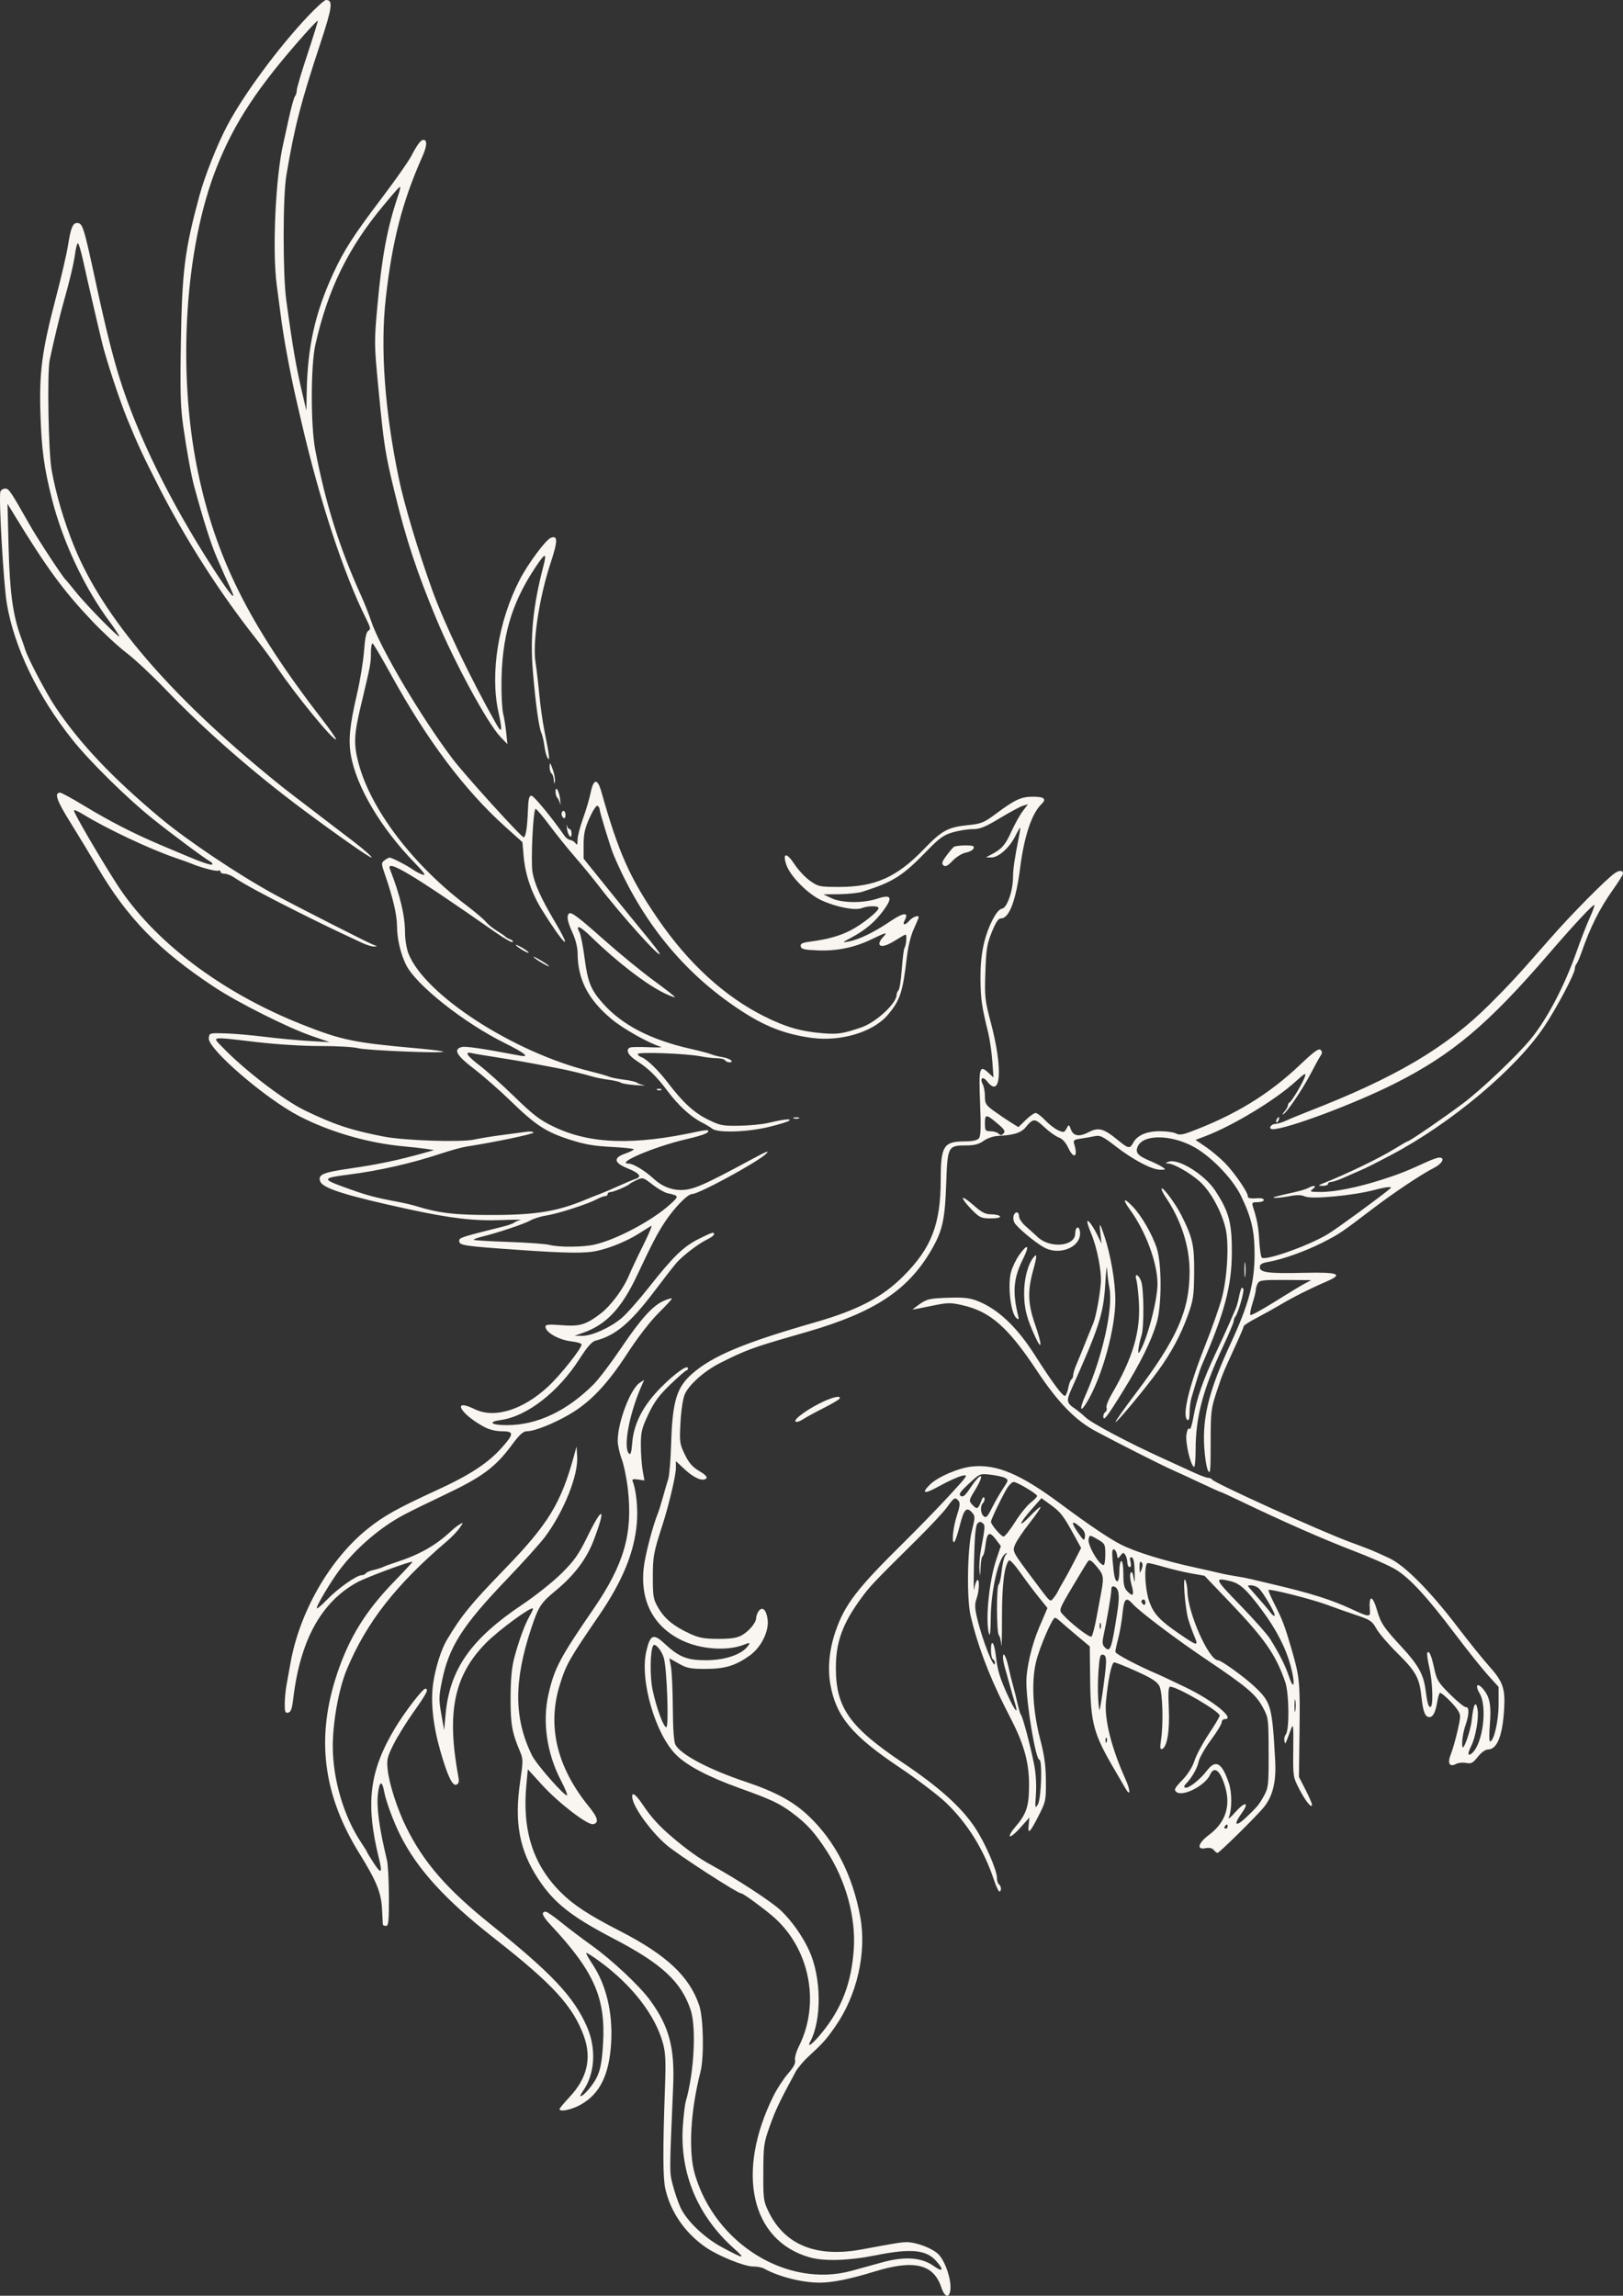<?xml version="1.0" encoding="UTF-8"?> <svg xmlns="http://www.w3.org/2000/svg" width="246" height="348" viewBox="0 0 246 348" fill="none"><rect x="0" y="0" width="246" height="348" fill="#333333" stroke="none"/><path fill-rule="evenodd" clip-rule="evenodd" d="M46.706 2.427C42.166 7.229 36.982 14.253 34.434 19.053C32.942 21.865 31.044 26.653 30.23 29.655C27.99 37.93 27.598 41.014 27.418 51.803C27.291 59.375 27.354 61.678 27.764 64.556C28.308 68.371 28.979 72.054 29.44 73.753C30.827 78.869 31.937 82.362 32.86 84.509C33.761 86.606 34.347 87.925 34.943 89.195C36.026 91.503 34.939 90.253 32.273 86.122C25.793 76.082 20.845 66.01 18.121 57.312C17.065 53.941 15.955 49.48 14.537 42.898C12.679 34.28 12.528 33.804 11.664 33.804C11.032 33.804 10.716 34.591 10.311 37.184C10.112 38.452 9.279 42.047 8.459 45.174C6.347 53.231 5.926 56.425 6.134 62.844C6.307 68.159 6.681 70.929 7.861 75.597C9.513 82.139 12.861 89.243 16.694 94.343C17.138 94.934 17.745 95.833 18.041 96.34C18.675 97.423 13.136 91.817 11.36 89.577C10.691 88.734 10.062 87.974 9.961 87.889C9.536 87.531 5.718 81.711 4.517 79.592C1.593 74.431 1.344 74.061 0.794 74.061C0.489 74.061 0.16 74.272 0.062 74.53C-0.224 75.282 0.541 88.596 1.038 91.519C2.17 98.179 5.73 105.556 11.003 112.167C13.631 115.462 19.372 121.107 23.191 124.152C26.355 126.673 30.91 130.057 31.873 130.602C32.13 130.747 32.26 130.947 32.163 131.046C32.011 131.199 30.443 130.668 28.088 129.666C27.753 129.523 26.111 128.83 24.438 128.124C20.364 126.407 16.635 124.497 12.722 122.122C10.94 121.041 9.319 120.157 9.119 120.157C8.177 120.157 8.574 121.314 10.67 124.679C11.911 126.671 13.735 129.68 14.724 131.367C19.287 139.155 24.055 144.054 32.498 149.632C36.081 152 43.604 155.776 47.248 157.036L49.985 157.983L46.792 157.793C45.035 157.688 42.025 157.404 40.101 157.162C38.177 156.92 35.508 156.688 34.17 156.647C31.754 156.573 31.737 156.578 31.645 157.372C31.463 158.963 40.17 166.487 45.271 169.146C49.96 171.59 55.832 173.292 61.238 173.775C62.409 173.88 63.915 174.049 64.584 174.152L65.8 174.339L64.28 174.767C60.387 175.864 57.317 176.508 53.027 177.13C48.912 177.725 48.147 178.06 48.54 179.093C48.937 180.139 52.43 181.237 61.941 183.304C68.327 184.692 71.897 185.106 76.098 184.944C77.962 184.872 79.213 184.87 78.878 184.939C78.543 185.008 78.127 185.18 77.954 185.322C77.78 185.464 77.096 185.717 76.433 185.883C69.732 187.566 69.602 187.608 69.602 188.117C69.602 188.783 70.291 188.887 78.422 189.454C86.049 189.986 88.703 190.016 90.587 189.592C92.568 189.147 95.076 188.105 96.822 187C97.658 186.471 98.508 185.938 98.71 185.815C98.912 185.693 98.365 187.021 97.493 188.767C96.623 190.514 95.657 192.555 95.349 193.303C94.484 195.398 92.564 197.972 90.967 199.174C88.764 200.834 87.867 201.094 85.096 200.878C83.209 200.731 82.68 200.778 82.68 201.094C82.68 201.976 84.678 203.106 86.657 203.343C87.48 203.441 88.154 203.643 88.154 203.791C88.154 204.411 84.935 208.463 83.072 210.189C79.233 213.743 74.93 215.068 71.954 213.612C68.405 211.876 69.716 214.319 73.399 216.305C74.148 216.708 75.165 216.958 76.06 216.958C77.919 216.958 77.926 217.346 76.101 219.396C73.944 221.821 71.26 223.573 66.021 225.978C60.233 228.636 58.162 229.795 55.742 231.732C50.004 236.327 45.401 244.338 44.024 252.129C43.843 253.151 43.579 254.611 43.437 255.371C43.295 256.132 43.17 257.421 43.16 258.236C43.145 259.487 43.225 259.703 43.675 259.616C44.085 259.538 44.261 259.059 44.443 257.519C45.493 248.667 48.675 242.86 54.116 239.868C55.519 239.096 62.324 236.573 62.521 236.751C62.558 236.784 61.32 238.117 59.77 239.714C55.437 244.18 52.949 248.192 51.107 253.681C47.863 263.352 48.922 271.99 54.448 280.915C57.099 285.196 57.788 286.9 57.912 289.482C57.965 290.581 58.016 291.583 58.026 291.71C58.036 291.837 58.25 291.94 58.501 291.94C58.886 291.94 58.956 291.252 58.95 287.561C58.946 285.153 58.809 282.629 58.647 281.953C57.452 276.992 57.04 273.893 57.299 271.803C57.529 269.942 57.912 269.855 58.23 271.592C58.496 273.042 59.645 276.148 60.678 278.208C63.26 283.356 67.514 288.018 74.925 293.823C83.803 300.775 86.859 304.113 88.499 308.647C89.711 311.998 89.001 315.025 86.335 317.873C85.495 318.77 84.809 319.594 84.809 319.705C84.809 320.189 86.608 319.821 87.99 319.053C90.892 317.441 92.325 314.57 92.626 309.764C92.913 305.172 91.91 300.907 89.795 297.732C89.218 296.866 88.799 296.104 88.863 296.039C88.927 295.974 89.855 296.562 90.924 297.347C95.794 300.919 99.294 305.435 100.467 309.661C100.885 311.166 100.939 312.358 100.784 316.688C100.452 325.954 100.471 330.149 100.85 331.818C101.651 335.342 103.871 338.538 107.01 340.686C108.904 341.982 112.828 343.568 114.141 343.568C114.74 343.568 115.468 343.699 115.759 343.86C118.058 345.134 121.607 346.03 124.295 346.016C126.226 346.006 128.883 345.464 132.558 344.332C138.536 342.489 141.508 343.195 142.676 346.735C143.183 348.272 143.922 348.444 144.056 347.055C144.203 345.524 143.265 342.757 142.253 341.734C141.338 340.809 138.915 339.88 137.419 339.88C136.638 339.88 135.628 340.043 130.651 340.974C123.769 342.262 118.96 340.326 116.505 335.279C115.721 333.669 115.679 333.357 115.697 329.278C115.715 325.217 115.771 324.821 116.707 322.21C117.581 319.767 118.139 318.596 120.579 314.079C120.895 313.495 121.759 312.458 122.499 311.775C124.758 309.691 125.17 309.231 126.574 307.234C129.892 302.512 131.385 295.998 130.392 290.576C129.236 284.272 126.616 279.137 122.597 275.308C120.291 273.108 117.569 271.624 113.083 270.118C107.453 268.228 103.21 265.994 102.375 264.478C102.142 264.056 102.001 262.071 101.98 258.905C101.961 256.201 101.836 253.4 101.702 252.682L101.458 251.375L102.884 252.181C104.119 252.878 104.663 252.985 106.953 252.982C109.887 252.978 111.479 252.496 113.63 250.962C115.365 249.723 116.585 247.267 116.349 245.486C116.153 244.014 115.558 243.457 114.994 244.219C114.785 244.502 114.614 244.964 114.614 245.247C114.614 245.981 113.507 247.305 112.382 247.916C111.689 248.292 110.698 248.436 108.835 248.431C106.695 248.426 105.95 248.285 104.506 247.615C102.093 246.494 100.736 245.378 99.772 243.722C99.021 242.431 98.951 242.036 98.951 239.084C98.951 235.939 99.062 235.331 100.386 231.248C101.367 228.218 102.448 223.651 102.448 222.534V221.489L103.799 222.747C105.216 224.067 106.543 224.621 107.053 224.106C107.253 223.904 106.893 223.527 105.989 222.992C104.955 222.38 104.421 221.767 103.797 220.477C103.016 218.866 102.98 218.599 103.139 215.637C103.233 213.867 103.512 212.017 103.778 211.389C104.405 209.907 106.763 207.812 109.165 206.602C112.906 204.718 114.135 204.258 119.784 202.628C120.704 202.363 121.867 202.026 122.369 201.881C132.488 198.941 137.56 195.619 141.086 189.622C142.852 186.62 143.225 184.979 143.419 179.379C143.615 173.749 143.679 173.628 146.493 173.628C147.7 173.628 148.377 173.447 149.086 172.936C149.636 172.54 150.564 172.221 151.262 172.188C153.622 172.078 154.752 171.728 155.449 170.891C156.615 169.491 156.818 169.489 158.287 170.857C159.042 171.56 160.033 172.267 160.49 172.427C161.023 172.615 161.534 173.175 161.918 173.993C162.764 175.796 163.429 175.382 162.819 173.432C162.639 172.855 162.757 172.755 163.781 172.604C164.423 172.51 165.378 172.343 165.905 172.232C166.742 172.056 167.141 172.247 169.098 173.76C171.794 175.843 174.593 177.315 175.861 177.315C176.73 177.315 176.753 177.289 176.193 176.916C175.863 176.696 174.977 176.256 174.224 175.938C172.432 175.181 172.04 174.701 172.459 173.772C173.256 172.006 177.106 171.944 180.551 173.641C183.268 174.98 186.785 178.545 188.116 181.31C189.701 184.605 190.164 186.628 190.156 190.222C190.146 194.47 189.263 197.753 186.563 203.59C183.295 210.653 182.257 214.692 182.525 219.308C182.614 220.854 182.87 222.471 183.094 222.902C183.448 223.586 183.5 223.049 183.5 218.709C183.5 214.071 183.559 213.553 184.358 211.119C185.261 208.369 185.312 208.245 187.278 203.956C187.96 202.467 188.519 201.149 188.519 201.026C188.519 200.903 189.374 200.354 190.419 199.807C191.465 199.26 193.141 198.326 194.145 197.732C196.079 196.587 198.664 195.29 201.091 194.246C203.686 193.13 202.876 192.821 197.67 192.942C192.244 193.068 190.952 192.902 190.952 192.079C190.952 191.644 191.263 191.453 192.244 191.286C194.348 190.928 197.904 189.659 200.487 188.342C203.006 187.059 203.276 186.877 207.983 183.289C211.238 180.809 215.401 178.027 217.335 177.04C218.604 176.393 219.086 175.472 218.155 175.472C217.895 175.472 217.039 175.768 216.254 176.13C213.198 177.538 211.992 178.013 209.352 178.853C205.702 180.014 202.268 180.698 200.143 180.686C198.547 180.677 198.452 180.639 198.993 180.225C199.65 179.723 199.15 179.607 198.323 180.069C198.032 180.231 197.11 180.517 196.274 180.704C193.04 181.427 192.629 181.547 193.267 181.582C193.621 181.602 194.614 181.483 195.474 181.318C196.579 181.106 197.262 181.121 197.799 181.368C198.78 181.82 205.039 181.238 208.276 180.393C210.228 179.884 211.159 179.804 210.695 180.185C208.834 181.714 202.757 186.155 201.292 187.056C198.487 188.781 191.764 191.174 191.244 190.633C191.109 190.492 190.938 189.339 190.866 188.071C190.746 185.976 190.556 184.947 189.914 182.924C189.718 182.309 189.797 182.232 190.627 182.232C191.14 182.232 191.56 182.084 191.56 181.902C191.56 181.72 191.184 181.596 190.724 181.627C189.444 181.712 189.127 181.646 189.127 181.296C189.127 180.715 187.127 177.806 185.735 176.363C184.985 175.585 183.659 174.464 182.789 173.872L181.206 172.795L182.657 172.244C186.876 170.643 193.308 166.749 196.391 163.93C197.739 162.698 197.988 162.564 197.796 163.174C197.515 164.069 195.786 166.98 195.449 167.123C195.317 167.18 195.21 167.376 195.21 167.56C195.21 167.744 194.97 168.171 194.677 168.509C194.385 168.847 194.314 169.024 194.521 168.902C195.119 168.549 197.464 165.065 198.684 162.718C199.299 161.535 199.963 160.329 200.16 160.038C200.434 159.633 200.434 159.424 200.161 159.148C199.889 158.872 199.158 159.403 197.055 161.403C192.302 165.924 187.085 169.101 180.264 171.626C179.185 172.026 178.707 172.07 178.232 171.813C177.889 171.628 176.791 171.477 175.79 171.477C173.78 171.477 172.357 172.099 171.751 173.243C171.265 174.159 171.016 174.122 169.541 172.907C167.284 171.048 166.51 170.831 164.989 171.632C163.614 172.357 162.702 172.225 162.333 171.246C162.015 170.406 162.011 170.405 161.656 171.068C161.329 171.677 161.221 171.7 160.386 171.334C159.884 171.114 159.002 170.434 158.426 169.823C157.849 169.211 157.192 168.711 156.966 168.711C156.74 168.711 156.062 169.194 155.461 169.784L154.367 170.857L153.271 170.18C152.668 169.808 151.524 169.036 150.73 168.464C149.422 167.522 149.285 167.309 149.285 166.203C149.285 165.532 149.142 164.712 148.967 164.382C148.456 163.417 148.966 163.078 149.636 163.937C151.73 166.627 152.021 161.961 150.191 155.05C149.277 151.598 149.227 151.135 149.353 147.368C149.47 143.875 149.596 143.091 150.331 141.284C150.949 139.766 151.327 139.209 151.744 139.209C152.969 139.209 153.994 136.482 154.627 131.533C155.238 126.754 156.391 123.305 157.845 121.905C158.673 121.108 158.289 120.771 156.551 120.771C154.788 120.771 153.855 121.199 151.016 123.311C149.13 124.714 148.75 124.871 146.758 125.073C143.676 125.386 142.769 125.88 140.009 128.742C135.92 132.984 132.633 134.446 127.186 134.446C124.24 134.446 124.032 134.403 122.776 133.518C122.05 133.008 120.985 131.867 120.407 130.983C119.238 129.194 118.576 129.23 119.171 131.051C119.739 132.79 122.463 135.55 124.54 136.49C126.816 137.521 129.588 138.055 130.615 137.66C131.591 137.285 133.166 137.278 133.166 137.649C133.166 138.146 130.64 140.157 128.908 141.039C127.225 141.896 125.435 142.391 122.731 142.748C121.581 142.899 121.289 143.051 121.366 143.456C121.447 143.882 121.916 143.99 124.045 144.069C126.842 144.172 129.514 143.625 131.974 142.443C134.441 141.258 134.616 141.224 133.811 142.089C133.422 142.508 133.196 143.006 133.312 143.194C133.572 143.619 134.476 143.346 135.973 142.391C136.597 141.993 137.177 141.668 137.262 141.668C137.483 141.668 137.355 143.298 137.105 143.665C136.991 143.834 136.803 145.286 136.688 146.892C136.573 148.498 136.35 149.943 136.191 150.103C136.033 150.264 135.903 150.573 135.903 150.791C135.903 152.084 132.79 154.973 130.581 155.728C127.754 156.695 127.002 156.81 124.735 156.628C121.432 156.362 119.167 155.715 115.932 154.111C109.875 151.11 104.336 146.04 99.689 139.248C95.425 133.014 93.764 129.272 91.144 120.003C90.564 117.952 89.969 118.009 89.527 120.157C89.336 121.086 88.812 122.857 88.363 124.093C87.914 125.328 87.544 126.781 87.541 127.32C87.538 128.024 87.459 128.177 87.261 127.861C87.11 127.619 86.756 127.387 86.474 127.346C86.192 127.304 85.786 127.017 85.571 126.709C83.584 123.86 80.908 120.617 80.544 120.617C80.197 120.617 80.078 121.109 80.02 122.769C79.93 125.388 79.691 126.917 79.373 126.917C79.009 126.917 70.494 117.528 68.642 115.086C63.854 108.772 57.618 98.229 56.258 94.148C55.918 93.13 55.238 91.409 54.746 90.324C51.478 83.117 49.376 76.442 47.787 68.222C47.076 64.543 47.085 55.421 47.803 52.242C49.701 43.841 52.768 37.569 58.124 31.139C60.024 28.858 60.567 28.26 60.657 28.351C60.711 28.405 60.557 29.032 60.314 29.744C58.728 34.396 57.883 38.886 57.222 46.175C56.703 51.897 56.705 52.071 57.365 58.947C58.194 67.577 58.373 68.716 59.864 74.829C61.564 81.796 63.174 86.676 66.1 93.728C68.854 100.365 73.905 109.675 75.846 111.695L76.909 112.8L76.724 111.024C76.622 110.046 76.415 108.763 76.265 108.172C76.115 107.58 75.999 105.575 76.007 103.716C76.038 96.633 77.478 91.591 81.004 86.225C82.661 83.701 82.934 83.634 82.345 85.892C80.778 91.897 80.325 96.528 80.78 101.908C81.187 106.726 81.678 110.267 82.054 111.091C82.208 111.429 82.416 112.328 82.516 113.089C82.616 113.849 82.839 114.679 83.013 114.932C83.384 115.476 83.271 114.529 82.519 110.784C82.247 109.432 81.895 106.942 81.738 105.252C81.58 103.562 81.324 101.374 81.168 100.391C80.692 97.396 81.739 90.515 83.46 85.323C84.563 81.993 84.568 81.11 83.482 81.531C82.716 81.828 80.027 85.455 78.768 87.889C75.543 94.125 74.263 102.031 75.533 107.864C76.184 110.858 76.106 111.31 75.208 109.725C71.325 102.859 67.311 94.456 65.491 89.38C63.303 83.278 61.283 76.522 60.45 72.524C58.311 62.255 57.624 52.78 58.471 45.221C59.448 36.496 60.98 30.568 64.032 23.696C64.731 22.124 64.784 21.204 64.174 21.204C63.78 21.204 63.24 21.923 62.331 23.661C61.895 24.494 59.884 27.358 57.862 30.027C53.568 35.693 52.099 37.98 50.48 41.516C47.727 47.529 46.599 52.632 46.482 59.617L46.438 62.229L45.858 59.771C44.881 55.635 44.35 52.564 43.387 45.481C42.854 41.559 42.864 29.792 43.403 26.582C44.638 19.233 45.572 15.606 48.548 6.607C50.372 1.09 50.514 0 49.407 0C49.184 0 47.968 1.092 46.706 2.427ZM46.089 5.285C39.083 13.186 35.537 18.558 32.843 25.353C28.037 37.474 26.85 56.094 29.923 71.163C32.638 84.479 37.755 94.734 48.825 109.043C50.059 110.638 51.008 112.003 50.935 112.078C50.608 112.408 44.928 105.498 42.165 101.411C41.309 100.143 39.896 98.207 39.026 97.109C33.372 89.971 28.143 81.812 23.993 73.651C21.631 69.006 20.866 67.356 19.268 63.459C18.148 60.726 16.128 54.62 15.502 52.073C14.943 49.795 13.129 41.953 12.574 39.412C12.27 38.018 11.924 36.877 11.806 36.877C11.687 36.877 11.499 37.572 11.388 38.421C11.191 39.922 10.541 42.649 9.561 46.096C9.081 47.784 8.155 51.644 7.535 54.547C7.132 56.435 7.335 68.477 7.816 71.197C8.473 74.91 9.701 79.061 11.291 82.954C15.672 93.676 25.797 105.487 41.654 118.372C43.181 119.613 43.888 120.16 49.529 124.466C51.62 126.061 53.468 127.472 53.635 127.601C55.255 128.847 56.528 129.99 56.296 129.99C55.975 129.99 51.283 126.708 46.123 122.873C38.465 117.182 30.999 110.655 25.018 104.423C23.023 102.344 20.385 99.882 19.157 98.953C17.929 98.023 15.599 95.864 13.979 94.156C9.59 89.525 7.096 86.123 2.142 78.013L1.136 76.365L1.302 82.972C1.472 89.699 1.957 93.276 3.138 96.494C3.417 97.255 3.728 98.153 3.829 98.492C4.211 99.768 6.974 105.029 8.349 107.096C12.025 112.623 16.981 117.871 24.311 123.998C28.413 127.426 36.173 132.625 41.622 135.593C44.883 137.369 56.022 143.036 56.676 143.251C57.243 143.437 57.246 143.452 56.71 143.481C56.393 143.498 55.572 143.25 54.885 142.929C50.593 140.929 48.917 140.12 44.967 138.144C40.212 135.765 36.779 133.904 35.492 133.01C35.048 132.701 34.398 132.449 34.047 132.449C33.697 132.449 33.41 132.302 33.41 132.123C33.41 131.944 33.279 131.88 33.118 131.98C32.85 132.147 30.452 131.522 29 130.907C28.665 130.765 27.571 130.371 26.567 130.031C22.753 128.739 15.975 125.535 12.501 123.381C11.79 122.941 11.208 122.711 11.208 122.872C11.208 123.279 14.979 129.753 17.65 133.934C23.188 142.599 33.453 150.401 45.727 155.274C51.754 157.667 53.63 158.057 63.139 158.903C65.356 159.1 67.169 159.332 67.169 159.419C67.169 159.707 55.483 159.225 54.243 158.886C53.574 158.703 51.027 158.559 48.583 158.565C46.003 158.573 41.92 158.318 38.85 157.959C31.738 157.128 32.111 157.071 33.727 158.751C37.022 162.179 42.998 166.767 46.184 168.314C50.624 170.471 53.272 171.348 58.197 172.293C61.369 172.902 69.88 173.179 71.883 172.739C72.719 172.555 74.567 172.253 75.989 172.069C77.411 171.884 79.087 171.661 79.714 171.572C80.342 171.484 80.855 171.534 80.855 171.683C80.855 171.912 74.909 173.154 70.666 173.812C69.997 173.915 68.256 174.396 66.797 174.881C62.356 176.355 57.355 177.488 52.722 178.07C48.921 178.547 48.831 178.74 51.888 179.855C55.602 181.21 56.628 181.491 60.561 182.231C61.359 182.382 62.454 182.641 62.994 182.808C66.573 183.911 68.971 184.19 74.772 184.176C81.345 184.161 84.559 183.618 88.915 181.786C89.416 181.575 90.306 181.223 90.891 181.003C91.477 180.783 92.778 180.229 93.783 179.772C94.789 179.314 95.925 178.84 96.309 178.716C97.354 178.381 96.967 177.854 95.126 177.105C93.032 176.254 92.915 175.514 94.769 174.866C95.48 174.618 96.062 174.327 96.062 174.221C96.062 174.114 94.522 173.949 92.64 173.853C89.99 173.719 88.564 173.468 86.313 172.737C82.698 171.564 81.201 170.579 77.357 166.85C75.685 165.226 73.187 163.039 71.807 161.989C69.178 159.987 68.661 159.05 69.998 158.711C70.582 158.563 73.104 158.938 78.802 160.017C80.402 160.321 79.574 159.636 76.499 158.113C70.312 155.05 63.075 149.317 61.558 146.278C60.727 144.612 60.181 142.297 60.177 140.418C60.174 138.713 59.561 136.073 58.37 132.635C57.776 130.919 57.771 130.803 58.274 130.417C58.566 130.193 58.913 130.005 59.045 130C59.367 129.987 61.656 131.166 62.607 131.834C63.025 132.128 63.695 132.471 64.095 132.597C64.621 132.762 64.256 132.241 62.777 130.716C57.698 125.48 54.005 119.227 53.183 114.471C52.784 112.164 53.005 109.945 54.101 105.252C54.574 103.224 55.058 100.282 55.174 98.715C55.325 96.704 55.518 95.791 55.833 95.613C56.21 95.4 56.162 95.129 55.523 93.853C52.121 87.069 48.441 75.879 45.678 63.92C45.424 62.821 45.104 61.438 44.966 60.846C43.961 56.514 42.952 51.038 42.53 47.632C42.394 46.534 42.138 44.598 41.962 43.33C41.237 38.13 41.762 26.735 42.96 21.665C43.04 21.327 43.405 19.668 43.772 17.977C44.138 16.287 44.557 14.773 44.702 14.612C44.848 14.452 44.972 14.037 44.979 13.691C44.985 13.344 45.725 10.848 46.624 8.144C47.522 5.439 48.217 3.185 48.168 3.134C48.119 3.084 47.184 4.052 46.089 5.285ZM56.22 98.93C56.22 100.549 56.188 100.719 54.703 106.943C53.637 111.414 53.581 112.814 54.352 115.722C56.199 122.69 62.55 131.056 70.665 137.212C72.002 138.226 73.338 139.357 73.635 139.725C73.931 140.094 74.685 140.709 75.309 141.092C75.934 141.476 76.513 141.876 76.597 141.981C76.681 142.087 77.008 142.271 77.325 142.389C77.641 142.508 77.811 142.695 77.701 142.806C77.591 142.917 76.443 142.267 75.148 141.362C62.485 132.509 58.451 130.094 59.103 131.757C60.652 135.709 61.39 138.813 61.39 141.374C61.39 142.374 61.617 143.783 61.895 144.504C64.3 150.765 77.844 159.544 89.523 162.412C90.694 162.699 91.925 163.051 92.26 163.193C92.594 163.336 93.621 163.545 94.541 163.658C95.461 163.77 96.351 163.973 96.518 164.108C96.685 164.244 97.164 164.417 97.582 164.495C98.001 164.573 97.453 164.571 96.366 164.492C95.278 164.413 94.252 164.243 94.085 164.114C93.918 163.984 93.103 163.789 92.274 163.68C91.446 163.571 90.351 163.356 89.841 163.203C88.488 162.798 86.073 162.217 84.504 161.92C83.752 161.778 82.041 161.452 80.703 161.196C79.365 160.941 76.901 160.522 75.228 160.266C73.556 160.01 71.879 159.729 71.503 159.64C70.327 159.365 70.746 160.015 72.719 161.528C73.765 162.33 76.15 164.473 78.02 166.29C80.85 169.04 81.844 169.797 83.951 170.803C89.458 173.434 96.022 173.649 105.794 171.521C106.547 171.357 107.222 171.282 107.294 171.355C107.619 171.68 106.653 172.072 103.991 172.694C99.14 173.828 93.125 176.393 95.316 176.393C96.004 176.393 97.777 177.476 99.103 178.705C100.262 179.78 101.722 180.388 103.143 180.388C105.022 180.388 106.491 179.755 113.928 175.74C116.251 174.486 116.74 174.303 116.08 174.934C114.752 176.206 105.91 181.003 104.895 181.003C104.218 181.003 102.191 183.09 100.753 185.268C99.645 186.947 98.821 188.531 96.576 193.303C94.221 198.307 91.908 200.781 88.434 202.01L87.09 202.485L88.221 202.5C89.668 202.518 92.437 201.283 94.177 199.843C94.922 199.226 96.796 197.118 98.34 195.158C102.031 190.476 103.599 188.954 105.923 187.798C107.997 186.766 108.227 186.698 108.227 187.114C108.227 187.264 107.753 187.614 107.175 187.891C105.89 188.507 103.543 190.293 102.562 191.401C102.163 191.852 100.671 193.766 99.244 195.657C95.556 200.546 93.286 202.458 90.263 203.223C89.714 203.361 89 204.175 87.857 205.963C84.63 211.01 79.9 214.688 75.907 215.255C73.844 215.548 74.433 216.037 76.843 216.032C81.419 216.024 85.91 213.907 89.988 209.834C90.745 209.078 92.62 206.603 94.152 204.334C97.22 199.795 98.969 197.875 100.7 197.147C101.327 196.883 101.84 196.749 101.84 196.848C101.84 196.948 100.91 197.952 99.773 199.08C98.547 200.298 96.64 202.774 95.083 205.171C92.026 209.878 89.434 212.596 86.246 214.44C83.803 215.852 80.99 216.958 79.84 216.958C79.297 216.958 78.727 217.482 77.582 219.032C75.074 222.43 73.091 223.895 67.275 226.647C64.958 227.743 62.242 229.075 61.238 229.607C57.642 231.512 53.945 234.682 51.444 238.008C50.169 239.704 48.008 243.319 48.008 243.757C48.008 243.956 48.698 243.395 49.541 242.511C51.147 240.827 54.045 238.777 54.819 238.777C55.068 238.777 55.35 238.649 55.445 238.493C55.541 238.337 56.058 238.112 56.594 237.993C57.13 237.874 57.778 237.672 58.035 237.546C58.291 237.418 59.254 237.068 60.174 236.766C63.651 235.628 66.081 234.24 68.385 232.077C68.804 231.684 69.406 231.217 69.724 231.039C70.255 230.742 70.25 230.789 69.66 231.626C69.307 232.127 68.466 233.007 67.791 233.582C60.018 240.203 55.529 245.947 52.566 253.066C51.35 255.987 50.441 260.977 50.441 264.737C50.441 269.694 52.107 275.354 54.715 279.259C55.208 279.997 55.612 280.651 55.612 280.712C55.612 280.774 56.091 281.559 56.676 282.457C57.795 284.174 57.994 283.959 57.423 281.646C55.365 273.31 55.987 268.402 59.929 261.873C61.381 259.468 64.06 255.986 64.458 255.986C65.039 255.986 64.674 256.718 62.725 259.458C61.62 261.013 60.235 263.249 59.647 264.426C58.69 266.346 58.599 266.74 58.761 268.267C58.989 270.413 60.231 274.27 61.557 276.947C64.239 282.363 67.72 286.363 74.468 291.782C83.66 299.164 86.958 302.673 88.951 307.192C90.413 310.505 90.185 314.382 88.378 316.946C87.377 318.367 88.455 317.758 89.587 316.262C90.859 314.582 91.208 313.325 91.412 309.692C91.799 302.822 90.019 298.807 83.486 291.82C82.182 290.425 81.949 289.789 82.74 289.789C82.921 289.789 83.973 290.524 85.079 291.421C86.185 292.319 88.242 293.875 89.65 294.878C92.694 297.049 96.924 301.011 98.504 303.17C101.432 307.174 102.285 310.355 102.029 316.316C101.455 329.69 101.456 329.201 101.983 331.246C102.261 332.328 102.782 333.85 103.14 334.626C104.066 336.638 106.774 339.229 109.444 340.657C112.858 342.485 113.108 342.502 111.187 340.779C105.743 335.895 103.036 329.417 103.495 322.364C103.599 320.758 103.805 319.029 103.951 318.522C105.206 314.184 105.567 307.327 104.68 304.672C103.249 300.391 100.32 297.681 93 293.865C86.568 290.512 83.976 288.46 81.588 284.832C78.712 280.46 77.93 276.242 78.846 270.035C79.293 267.003 79.293 266.625 78.85 265.579C77.601 262.631 77.378 261.381 77.39 257.369C77.398 254.582 77.561 252.769 77.93 251.376C78.631 248.722 79.542 246.233 80.279 244.961C80.609 244.39 80.833 243.876 80.776 243.819C80.477 243.516 75.566 247.125 73.687 249.027C68.803 253.971 67.658 259.514 69.482 269.386C69.614 270.1 69.532 270.39 69.161 270.534C68.569 270.764 67.808 269.146 66.725 265.359C65.621 261.493 65.248 257.886 65.665 255.109C66.02 252.738 66.88 250.021 67.721 248.61C69.942 244.883 71.333 243.18 76.552 237.793C83.113 231.02 85.045 227.852 87.009 220.646L87.386 219.263L87.484 220.76C87.671 223.616 85.454 229.163 82.603 232.975C81.893 233.925 79.276 236.829 76.788 239.428C70.09 246.427 68.055 249.618 66.998 254.776C66.511 257.157 66.5 257.641 66.89 259.847L67.321 262.285L67.534 259.916C68.15 253.05 71.334 248.486 79.182 243.223C81.189 241.876 83.872 239.737 85.143 238.47C87.08 236.538 87.715 235.63 89.066 232.861C91.397 228.083 91.903 228.472 89.959 233.547C88.879 236.368 87.004 238.834 84.168 241.165C81.989 242.955 81.609 243.545 80.52 246.826C77.853 254.862 77.888 260.509 80.641 266.106C81.318 267.482 85.673 272.424 85.956 272.138C86.04 272.053 85.61 271.022 85 269.849C82.87 265.753 82.185 260.944 83.14 256.783C84.04 252.865 84.869 251.295 89.933 243.924C94.583 237.155 95.925 232.512 95.176 225.793C94.993 224.145 94.569 222.07 94.236 221.183C93.902 220.296 93.629 219.045 93.629 218.404C93.628 215.612 95.533 210.575 96.948 209.626L97.636 209.164L97.116 210.372C95.328 214.525 94.448 219.445 95.334 220.341C95.581 220.59 95.713 220.152 95.828 218.705C96.061 215.772 97.488 213.028 100.2 210.297C102.329 208.154 104.273 206.782 104.273 207.423C104.273 207.597 104.171 207.739 104.045 207.739C103.919 207.739 102.824 208.693 101.611 209.859C99.887 211.517 99.158 212.505 98.269 214.392C97.266 216.519 97.132 217.077 97.136 219.109C97.139 220.377 97.261 222.09 97.409 222.915L97.676 224.417L96.704 224.273C95.909 224.155 95.766 224.217 95.919 224.615C96.445 225.984 96.711 228.731 96.525 230.898C96.147 235.316 94.349 239.696 90.769 244.923C86.278 251.479 85.796 252.332 84.85 255.393C82.908 261.675 84.401 267.888 89.299 273.903C90.642 275.553 90.82 276.338 89.891 276.519C89.056 276.682 84.659 273.303 82.211 270.619L80.002 268.197L79.779 270.6C79.14 277.494 80.794 282.656 84.984 286.836C86.927 288.776 89.208 290.27 93.931 292.696C101.041 296.349 104.499 299.592 105.983 303.999C106.627 305.91 106.737 311.851 106.17 314.068C104.653 319.993 104.316 326.155 105.322 329.585C108.42 340.155 119.34 346.882 129.081 344.221C130.24 343.904 132.284 343.34 133.622 342.966C137.087 341.998 139.654 342.166 141.502 343.482C142.928 344.498 143.128 344.115 141.895 342.73C140.369 341.017 138.055 340.801 132.71 341.875C128.663 342.688 124.924 342.804 122.744 342.187C113.822 339.657 111.488 329.349 117.213 317.754C117.755 316.656 118.754 315.121 119.432 314.345C120.293 313.359 120.616 312.745 120.503 312.311C120.414 311.964 120.675 311.023 121.094 310.188C124.42 303.551 122.672 295.117 116.982 290.354C115.276 288.926 112.646 287.024 112.377 287.024C111.809 287.024 102.819 281.204 101.035 279.682C98.848 277.816 96.296 274.398 95.9 272.805C95.574 271.493 96.231 271.788 97.346 273.455C98.717 275.504 99.866 276.771 101.998 278.582C104.043 280.321 106.039 281.749 107.619 282.605C111.459 284.687 116.917 288.241 118.337 289.585C119.972 291.133 121.623 293.46 122.623 295.628C124.504 299.704 124.588 306.13 122.803 309.499C122.242 310.558 123.235 309.784 124.603 308.096C127.606 304.391 129.058 300.571 129.408 295.464C129.74 290.611 128.199 285.032 125.29 280.554C123.476 277.762 122.29 276.453 120.088 274.814C118.128 273.355 116.951 272.802 112.029 271.03C107.383 269.357 104.169 267.67 102.508 266.034C99.325 262.897 96.947 254.685 97.959 250.322C98.55 247.77 99.029 247.566 100.723 249.143C102.929 251.198 104.158 251.686 107.074 251.666C110.111 251.646 112.681 250.702 113.509 249.303C113.688 249.001 113.555 248.994 112.882 249.268C110.324 250.312 106.313 250.061 103.401 248.675C99.07 246.612 97.012 242.728 97.567 237.664C97.776 235.764 98.942 231.278 99.716 229.404C99.855 229.066 100.199 227.959 100.48 226.945C100.761 225.931 101.126 224.687 101.291 224.18C101.457 223.672 101.653 221.252 101.728 218.802C101.925 212.382 102.563 210.28 104.947 208.209C108.043 205.519 112.812 203.524 123.434 200.479C130.018 198.592 133.715 196.664 136.931 193.441C141.196 189.167 142.579 185.577 142.589 178.755C142.596 173.742 143.03 173.039 146.131 173.023C147.407 173.016 148.114 172.868 148.373 172.552C148.66 172.203 148.703 170.899 148.553 167.198C148.335 161.854 148.468 161.368 149.806 162.609L150.587 163.333L150.405 160.839C150.305 159.468 150.023 157.532 149.779 156.537C148.797 152.544 148.643 151.465 148.612 148.398C148.577 144.776 149.15 141.969 150.441 139.437C150.972 138.396 151.483 137.795 151.888 137.736C152.635 137.628 153.542 135.021 153.545 132.974C153.546 131.753 153.789 130.094 154.428 126.917C154.581 126.157 154.674 125.501 154.634 125.46C154.594 125.419 154.259 125.996 153.89 126.743C153.025 128.492 151.342 129.994 150.263 129.978L149.437 129.966L150.35 129.479C151.879 128.662 152.382 128.074 153.315 126.012C153.808 124.922 154.571 123.555 155.01 122.973L155.809 121.915L155.056 122.138C154.642 122.261 153.063 123.11 151.546 124.025C149.301 125.379 148.534 125.688 147.419 125.688C146.666 125.688 145.307 125.906 144.398 126.172C143.014 126.578 142.376 127.039 140.462 129.015C136.804 132.792 135.386 133.688 130.711 135.176C130.114 135.366 128.54 135.533 127.214 135.547L124.802 135.572L126.019 136.153C127.565 136.892 130.815 136.937 132.9 136.248C135.089 135.525 135.375 135.987 133.95 137.948C132.662 139.721 131.176 140.985 129.037 142.126C127.608 142.889 127.588 142.917 128.604 142.73C130.162 142.443 132.48 141.325 134.856 139.715C136.944 138.299 137.811 138.212 137.137 139.484C136.703 140.304 137.157 140.324 137.88 139.517C138.371 138.969 139.249 138.668 139.249 139.048C139.249 139.127 138.914 139.922 138.505 140.815C138.063 141.778 137.639 143.496 137.459 145.048C136.839 150.402 136.433 151.635 134.571 153.834C132.346 156.461 127.399 157.943 122.946 157.317C118.916 156.75 115.95 155.593 112.187 153.119C103.608 147.479 97.251 139.671 92.979 129.529C92.548 128.507 90.895 123.102 90.893 122.71C90.892 122.509 90.751 122.256 90.579 122.149C90.401 122.038 89.874 122.826 89.362 123.968C88.644 125.569 88.458 126.411 88.458 128.072V130.163L92.184 134.787C94.233 137.331 96.799 140.487 97.886 141.801C98.974 143.115 99.915 144.349 99.978 144.543C100.314 145.57 94.162 138.744 90.879 134.446C89.976 133.263 88.332 131.258 87.225 129.99C86.118 128.723 84.363 126.545 83.325 125.15C82.286 123.756 81.319 122.615 81.177 122.615C80.818 122.615 80.431 130.512 80.707 132.173C81.006 133.968 81.96 136.094 84.066 139.661C87.04 144.696 85.463 143.272 82.149 137.931C80.564 135.374 79.623 132.625 79.374 129.822L79.182 127.656L76.587 125.325C70.431 119.798 64.731 112.208 59.261 102.256C57.89 99.763 56.646 97.645 56.495 97.551C56.343 97.457 56.22 98.077 56.22 98.93ZM83.309 116.22C83.298 116.675 83.425 117.133 83.592 117.237C83.759 117.342 83.915 117.799 83.938 118.254C83.968 118.855 84.013 118.913 84.101 118.466C84.167 118.128 84.022 117.299 83.776 116.623C83.382 115.535 83.329 115.489 83.309 116.22ZM84.2 120.034C84.2 120.372 84.326 120.78 84.479 120.94C84.632 121.101 84.82 121.509 84.896 121.847C84.973 122.185 84.978 121.908 84.907 121.232C84.769 119.923 84.2 118.958 84.2 120.034ZM85.113 123.365C85.113 123.609 85.25 123.893 85.417 123.998C85.584 124.102 85.721 123.903 85.721 123.555C85.721 123.207 85.584 122.922 85.417 122.922C85.25 122.922 85.113 123.121 85.113 123.365ZM85.92 125.525C86.065 126.662 86.633 127.33 86.633 126.364C86.633 125.992 86.506 125.688 86.351 125.688C86.195 125.688 86.008 125.446 85.935 125.15C85.862 124.855 85.856 125.023 85.92 125.525ZM144.569 128.382C144.401 128.506 143.891 129.112 143.437 129.729C142.776 130.625 142.689 130.917 143.005 131.182C143.304 131.432 143.645 131.258 144.399 130.472C144.959 129.889 145.838 129.348 146.399 129.242C146.951 129.137 147.479 128.848 147.574 128.599C147.71 128.24 147.45 128.147 146.31 128.151C145.521 128.154 144.737 128.257 144.569 128.382ZM244.757 132.362C243.463 133.247 238.133 138.639 234.951 142.283C230.213 147.706 228.768 149.277 225.789 152.242C219.135 158.865 211.521 163.352 198.099 168.562C196.928 169.017 195.518 169.601 194.965 169.861C194.413 170.12 193.672 170.348 193.318 170.367C192.564 170.407 192.186 171.169 192.92 171.169C195.026 171.169 205.247 167.348 211.343 164.281C220.075 159.888 225.508 155.317 234.754 144.587C238.606 140.117 241.499 137.018 241.664 137.184C241.731 137.252 241.418 138.116 240.968 139.104C240.518 140.091 239.615 142.412 238.963 144.26C237.123 149.474 234.513 154.452 232.025 157.494C229.989 159.985 224.529 165.177 221.781 167.237C218.799 169.472 213.632 173.013 213.353 173.013C213.277 173.013 212.291 173.581 211.16 174.275C209.017 175.59 204.097 177.966 200.836 179.259C199.729 179.699 199.695 179.744 200.456 179.758C200.916 179.767 201.292 179.636 201.292 179.467C201.292 179.298 201.505 179.159 201.765 179.159C202.025 179.159 202.881 178.873 203.666 178.523C204.451 178.172 205.573 177.68 206.158 177.428C207.171 176.994 208.113 176.522 210.872 175.067C219.934 170.289 229.815 161.994 234.078 155.588C235.994 152.709 238.701 147.581 238.701 146.83C238.701 146.594 238.815 146.269 238.955 146.109C239.094 145.948 239.449 145.125 239.744 144.28C241.041 140.555 242.458 137.725 244.403 134.976C245.282 133.735 246 132.597 246 132.448C246 131.908 245.474 131.871 244.757 132.362ZM86.217 138.503C85.853 138.871 86.028 139.768 86.782 141.407C87.229 142.375 87.543 143.619 87.547 144.434C87.569 148.479 89.103 151.474 92.693 154.481C94.446 155.948 98.385 158.162 100.167 158.681C100.502 158.778 99.681 158.808 98.343 158.746C97.004 158.685 95.739 158.701 95.529 158.782C94.751 159.082 95.193 159.98 96.543 160.841C98.29 161.957 99.508 163.153 101.214 165.429C102.804 167.549 104.681 169.275 106.296 170.103C106.94 170.433 107.685 170.879 107.951 171.094C108.767 171.752 113.187 171.626 116.439 170.851C118.028 170.473 119.465 170.029 119.632 169.864C119.971 169.532 118.77 169.67 116.287 170.248C115.45 170.442 113.534 170.621 112.029 170.645C109.511 170.685 109.129 170.609 107.265 169.687C105.176 168.655 103.492 167.101 101.209 164.101C99.772 162.212 98.007 160.513 97.202 160.243C96.91 160.145 96.67 159.934 96.67 159.775C96.67 159.427 104.044 159.696 106.189 160.123C106.992 160.283 108.113 160.414 108.68 160.414C109.248 160.414 109.796 160.552 109.9 160.721C110.003 160.89 110.293 161.028 110.544 161.028C111.418 161.028 110.631 160.436 109.509 160.25C108.888 160.147 108.105 159.947 107.771 159.805C107.436 159.664 106.136 159.319 104.882 159.038C98.605 157.636 94.216 155.357 91.26 151.964C89.529 149.977 89.073 148.813 88.602 145.19C88.374 143.434 88.032 141.704 87.842 141.345C87.166 140.069 87.891 140.345 89.607 142.016C93.495 145.804 97.948 149.23 100.716 150.562C101.519 150.949 102.225 151.214 102.285 151.153C102.344 151.091 100.934 149.979 99.151 148.682C97.368 147.385 94.038 144.664 91.751 142.637C87.503 138.869 86.555 138.162 86.217 138.503ZM78.878 143.819C79.38 144.155 79.927 144.43 80.095 144.431C80.262 144.431 79.951 144.155 79.403 143.818C78.112 143.023 77.689 143.023 78.878 143.819ZM81.007 145.199C81.686 145.77 83.613 146.822 83.136 146.362C82.969 146.2 82.284 145.758 81.615 145.378C80.946 144.999 80.672 144.918 81.007 145.199ZM99.654 165.233C99.874 165.322 100.136 165.311 100.237 165.209C100.338 165.107 100.159 165.034 99.838 165.047C99.484 165.062 99.412 165.135 99.654 165.233ZM149.285 170.237C149.285 171.39 149.345 171.477 150.137 171.477C150.605 171.477 151.153 171.643 151.353 171.845C151.637 172.132 151.803 172.127 152.098 171.82C152.404 171.503 152.271 171.247 151.414 170.508C149.492 168.851 149.285 168.824 149.285 170.237ZM120.316 169.529C120.526 169.614 120.868 169.614 121.077 169.529C121.286 169.444 121.115 169.374 120.697 169.374C120.278 169.374 120.107 169.444 120.316 169.529ZM193.524 169.653C193.414 169.833 193.389 170.047 193.469 170.128C193.548 170.208 193.695 170.061 193.794 169.8C193.999 169.258 193.824 169.163 193.524 169.653ZM177.114 176.108C176.584 176.319 176.576 176.353 177.048 176.372C177.949 176.408 180.373 177.789 181.859 179.113C183.475 180.553 185.192 183.693 185.776 186.273C186.309 188.631 186.022 193.698 185.179 196.829C184.815 198.181 183.694 201.362 182.688 203.897C180.166 210.254 179.114 214.712 180.003 215.268C180.187 215.383 180.307 214.945 180.307 214.155C180.307 213.439 180.432 212.428 180.584 211.909C181.428 209.037 181.908 207.519 182.147 206.97C185.617 199.005 186.703 194.919 186.714 189.789C186.724 185.321 186.264 183.631 184.178 180.463C182.569 178.02 178.543 175.538 177.114 176.108ZM96.366 178.941C95.948 179.136 95.537 179.369 95.453 179.458C95.159 179.772 92.995 180.696 92.554 180.696C92.309 180.696 92.108 180.834 92.108 181.003C92.108 181.172 91.937 181.311 91.728 181.312C91.519 181.313 90.937 181.532 90.435 181.798C89.034 182.541 84.531 183.992 82.837 184.247C82.003 184.372 80.9 184.714 80.385 185.006C79.445 185.539 75.457 186.874 72.993 187.479C72.265 187.658 71.732 187.867 71.808 187.944C71.884 188.021 74.259 188.163 77.085 188.259C79.911 188.354 82.703 188.558 83.288 188.711C84.766 189.098 88.466 189.062 90.203 188.645C93.587 187.831 98.869 185.009 101.562 182.576C102.961 181.311 102.951 181.266 101.179 180.875C100.732 180.777 99.739 180.212 98.972 179.62C97.433 178.434 97.446 178.437 96.366 178.941ZM176.062 180.235C176.057 180.404 176.333 180.957 176.675 181.464C179.019 184.937 180.307 188.923 180.307 192.701C180.307 198.642 178.432 202.898 172.16 211.192C170.399 213.521 169.016 215.485 169.086 215.556C169.243 215.715 173.608 210.462 175.563 207.76C177.56 205.001 178.988 202.329 180.052 199.366C180.868 197.092 180.967 196.431 181 192.988C181.04 188.803 180.786 187.652 179.063 184.217C178.14 182.376 176.081 179.644 176.062 180.235ZM145.94 181.634C145.94 181.839 146.538 182.61 147.268 183.348C148.496 184.588 148.717 184.691 150.175 184.691C151.15 184.691 151.682 184.573 151.566 184.383C151.463 184.214 150.871 184.076 150.251 184.076C149.345 184.076 148.808 183.798 147.531 182.669C146.656 181.896 145.94 181.43 145.94 181.634ZM171.28 183.385C173.674 186.681 175.441 191.458 175.441 194.637C175.441 197.15 173.824 203.246 172.7 204.973C172.358 205.499 172.565 203.892 173.034 202.392C173.421 201.15 173.382 195.434 172.978 194.263C172.599 193.163 171.903 192.904 172.238 193.987C172.355 194.367 172.525 195.809 172.614 197.192C172.913 201.792 171.758 205.75 168.477 211.372C167.968 212.245 167.625 213.154 167.715 213.391C167.805 213.628 167.733 213.914 167.554 214.026C167.375 214.137 167.229 214.436 167.229 214.689C167.229 215.526 167.766 214.841 170.212 210.885C172.893 206.546 174.492 203.301 175.32 200.517C176.096 197.905 176.11 191.66 175.344 189.247C174.69 187.185 173.045 184.321 171.712 182.924C170.307 181.45 170.063 181.711 171.28 183.385ZM153.647 184.247C153.547 184.51 153.585 184.981 153.732 185.293C154.042 185.954 156.808 188.287 158.208 189.069C160.773 190.503 164.227 188.845 163.642 186.461C163.461 185.726 162.971 186.102 162.971 186.976C162.971 188.935 159.181 189.302 157.288 187.527C156.796 187.066 155.958 186.307 155.424 185.841C154.892 185.375 154.455 184.718 154.455 184.381C154.455 183.656 153.906 183.564 153.647 184.247ZM164.806 185.203C164.8 185.4 165.048 186.161 165.356 186.893C166.294 189.126 166.999 192.734 166.851 194.542C166.69 196.497 166.102 199.636 165.73 200.517C165.588 200.855 165.028 202.238 164.487 203.59C163.946 204.942 163.315 206.484 163.085 207.017C162.855 207.549 162.667 208.198 162.667 208.458C162.667 208.719 162.546 209.008 162.397 209.1C162.249 209.193 162.038 209.749 161.93 210.337C161.82 210.924 161.604 211.484 161.448 211.582C161.139 211.775 159.54 209.627 156.831 205.38C154.074 201.057 151.184 198.357 148.024 197.154C146.933 196.739 145.925 196.641 143.614 196.723C140.934 196.818 140.489 196.919 139.406 197.674C138.74 198.139 138.261 198.517 138.342 198.514C138.422 198.512 139.701 198.259 141.183 197.953C143.644 197.444 144.052 197.435 145.883 197.851C150.102 198.807 152.799 201.183 157.188 207.812C160.343 212.576 162.997 215.307 166.058 216.94C169.735 218.901 175.923 222.031 177.579 222.768C178.494 223.175 180.517 224.109 182.074 224.843C183.631 225.577 184.966 226.177 185.04 226.177C185.115 226.177 186.441 226.785 187.988 227.529C194.373 230.6 200.649 233.363 205.096 235.061C207.693 236.052 210.584 237.329 211.52 237.897C213.669 239.201 216.274 242.026 220.549 247.688C222.4 250.139 224.641 252.947 225.529 253.929L227.144 255.713V258.344C227.144 260.875 226.431 263.976 225.849 263.976C225.717 263.976 225.699 262.886 225.809 261.554C226.053 258.59 225.841 257.338 224.889 256.139C223.957 254.966 223.488 255.378 224.266 256.687C225.484 258.738 224.751 264.392 223.087 265.78C222.451 266.311 222.413 265.813 223.003 264.652C223.663 263.353 224.179 260.338 223.952 259.113C223.68 257.647 223.332 258.306 223.065 260.795C222.888 262.45 221.768 265.571 221.649 264.744C221.541 263.993 221.757 262.572 222.152 261.44C222.686 259.913 222.708 258.704 222.201 258.787C221.993 258.822 220.921 257.958 219.821 256.869C218.01 255.076 217.781 254.707 217.399 252.967C216.948 250.917 216.645 250.205 216.348 250.504C216.247 250.606 216.377 251.613 216.636 252.742C217.162 255.033 217.269 258.751 216.809 258.751C216.494 258.751 216.349 258.227 216.048 255.999C215.753 253.812 214.907 252.311 212.508 249.719C209.717 246.702 209.305 246.09 208.718 244.083C208.009 241.66 207.431 241.739 207.643 244.231C207.72 245.132 207.407 245.105 205.057 244.006C201.852 242.507 198.76 241.526 192.929 240.157C191.758 239.882 190.321 239.54 189.735 239.396C189.15 239.253 188.055 239.043 187.302 238.93C186.549 238.817 185.454 238.604 184.869 238.457C184.283 238.31 182.778 237.968 181.523 237.698C176.485 236.612 172.101 235.264 169.858 234.11C168.051 233.18 165.023 231.135 160.713 227.933C154.638 223.419 151.046 221.909 147.323 222.302C145.274 222.518 142.085 223.898 140.925 225.069C139.547 226.463 140.122 226.522 142.456 225.227C143.719 224.527 145.226 223.846 145.807 223.714C146.822 223.483 146.746 223.601 143.849 226.746C142.192 228.546 139.144 231.686 137.077 233.724C129.89 240.809 128.047 243.205 126.642 247.29C125.691 250.056 125.42 252.883 125.867 255.371C126.735 260.207 129.145 263.095 136.341 267.916C139.023 269.713 142.214 272.14 143.432 273.309C146.644 276.392 149.136 280.413 150.647 284.949C150.971 285.921 151.344 286.716 151.477 286.716C151.824 286.716 151.775 285.866 151.414 285.641C151.247 285.536 151.11 285.104 151.11 284.679C151.11 283.494 149.345 279.423 147.832 277.118C145.786 274.002 142.357 270.906 136.901 267.25C128.74 261.782 126.678 258.854 126.693 252.759C126.702 248.897 127.715 246.114 130.495 242.311C131.865 240.437 132.36 239.915 138.934 233.41C140.977 231.389 143.071 229.142 143.586 228.417C144.605 226.983 144.781 226.89 145.294 227.514C145.55 227.825 145.485 228.38 145.034 229.742C144.429 231.571 144.19 234.238 144.681 233.691C144.824 233.53 145.192 232.401 145.497 231.182C146.098 228.78 146.505 228.353 147.322 229.265C147.823 229.824 147.821 229.968 147.297 232.087C146.62 234.828 146.513 242.333 147.115 244.923C148.101 249.163 149.835 253.814 152.158 258.444C152.37 258.867 152.928 259.969 153.397 260.894C155.242 264.528 155.976 267.266 155.976 270.516C155.976 273.836 155.597 274.976 153.805 277.038C153.282 277.64 152.955 278.232 153.078 278.353C153.202 278.474 153.917 277.881 154.669 277.036L156.035 275.5L155.917 276.63C155.758 278.16 156.09 277.854 157.422 275.246C158.508 273.121 158.548 272.929 158.528 269.968C158.513 267.645 158.303 266.107 157.667 263.668C156.542 259.346 156.305 254.971 157.031 251.923C157.55 249.746 159.493 245.23 159.911 245.23C160.026 245.23 160.385 245.476 160.709 245.777C161.033 246.078 162.171 247.054 163.238 247.948L165.178 249.571L165.236 254.699C165.309 261.252 165.765 262.896 169.038 268.432C169.538 269.277 170.219 270.452 170.552 271.044C171.354 272.47 171.387 271.462 170.596 269.708C168.479 265.014 167.382 260.672 167.63 257.981C167.944 254.59 168.488 251.991 168.884 251.991C169.09 251.991 170.616 252.603 172.274 253.352C174.554 254.382 175.396 254.925 175.731 255.58C176.22 256.539 176.36 261.238 175.975 263.77C175.806 264.882 175.843 265.223 176.121 265.13C176.897 264.868 177.316 262.383 177.158 258.982C177.045 256.559 177.1 255.679 177.363 255.681C178.475 255.691 184.869 259.42 184.869 260.059C184.869 260.231 184.121 261.494 183.207 262.866C182.294 264.237 181.323 266.05 181.051 266.895C180.739 267.861 180.051 268.955 179.199 269.841C178.038 271.047 177.908 271.304 178.294 271.628C179.248 272.428 182.664 270.686 183.418 269.015C184.07 267.568 185.037 268.431 185.765 271.109C186.531 273.928 185.657 276.357 183.227 278.164C181.594 279.379 181.32 280.442 182.714 280.16C183.298 280.042 183.724 280.134 183.967 280.429C184.17 280.676 184.426 280.877 184.536 280.877C184.815 280.877 190.617 275.15 191.611 273.892C192.936 272.217 193.454 270.041 193.279 266.878C192.822 258.584 192.67 258.039 190.144 255.656C188.625 254.223 185.106 251.683 184.638 251.683C183.232 251.683 180.047 244.538 179.982 241.236C179.97 240.644 179.83 239.883 179.672 239.545C179.221 238.583 179.628 243.918 180.129 245.537C180.364 246.298 180.784 247.457 181.061 248.114C181.681 249.58 181.485 249.54 178.704 247.632C175.812 245.649 174.899 244.677 174.23 242.869C173.514 240.937 173.357 236.933 173.997 236.933C174.207 236.933 175.336 237.21 176.506 237.55C177.676 237.889 179.519 238.323 180.601 238.515L182.568 238.863L186.38 242.855C191.737 248.467 193.366 250.811 194.807 254.982C195.395 256.684 195.455 262.231 194.893 262.916C194.705 263.144 194.609 263.58 194.681 263.884C194.825 264.494 194.731 264.662 195.668 262.132C196.026 261.164 196.062 261.471 196.022 265.205C195.978 269.301 195.99 269.377 196.938 271.216C197.88 273.046 198.859 274.234 198.859 273.549C198.859 273.364 198.414 272.345 197.871 271.283L196.882 269.353L196.972 262.285C197.065 254.958 196.988 254.192 195.72 249.84C194.731 246.445 194.363 245.482 193.153 243.113C192.602 242.034 192.209 241.091 192.281 241.018C192.495 240.802 198.992 242.455 201.212 243.29C202.343 243.716 204.314 244.412 205.59 244.836C207.685 245.533 207.979 245.731 208.617 246.878C209.006 247.577 210.445 249.255 211.815 250.608C214.61 253.366 215.147 254.343 215.448 257.215C215.681 259.451 216.009 260.288 216.651 260.288C217.211 260.288 217.591 259.539 217.859 257.906C217.977 257.188 218.164 256.604 218.274 256.609C218.613 256.625 220.374 258.344 220.932 259.204C221.431 259.975 221.43 260.137 220.919 262.38C220.622 263.68 220.167 265.267 219.909 265.906C219.351 267.288 219.694 267.931 220.699 267.387C221.038 267.204 221.72 267.136 222.215 267.236C222.986 267.392 223.241 267.259 223.989 266.311C224.492 265.674 225.133 265.205 225.5 265.205C226.882 265.205 227.703 263.252 227.964 259.344C228.189 255.965 227.854 254.965 225.678 252.531C224.728 251.468 222.582 248.802 220.909 246.608C216.746 241.146 212.911 237.284 210.568 236.194C208.057 235.026 207.904 234.964 204.638 233.756C200.057 232.063 183.905 224.741 183.703 224.265C183.647 224.133 183.399 224.026 183.152 224.026C182.904 224.026 181.923 223.665 180.972 223.224C180.021 222.784 177.874 221.801 176.201 221.041C171.023 218.689 165.495 215.753 164.533 214.846C164.028 214.369 163.257 213.742 162.82 213.453C161.707 212.716 161.627 212.291 162.313 210.765C166.58 201.271 167.257 199.183 167.523 194.678C167.643 192.65 167.769 191.613 167.802 192.373C167.836 193.134 167.99 194.379 168.143 195.139C168.767 198.225 167.119 205.663 164.51 211.54C163.498 213.818 163.756 214.284 164.913 212.271C167.122 208.432 169.054 201.342 169.054 197.073C169.054 194.316 168.348 190.214 167.373 187.303C166.69 185.265 166.584 185.213 166.793 187.02L166.968 188.532L166.371 187.303C165.656 185.827 164.819 184.706 164.806 185.203ZM154.501 190.208C154.022 190.876 153.46 192.036 153.252 192.785C152.697 194.79 153.185 199.066 154.052 199.792C154.423 200.104 154.465 200.044 154.313 199.418C153.434 195.806 153.613 193.74 155.056 190.852C156.11 188.743 155.805 188.389 154.501 190.208ZM156.655 190.599C155.791 191.655 155.216 193.854 155.228 196.061C155.239 198.381 155.627 199.888 156.938 202.706C157.969 204.921 157.949 203.812 156.906 200.825C155.8 197.66 155.724 195.742 156.58 192.621C157.2 190.363 157.216 189.913 156.655 190.599ZM188.613 192.527C188.614 193.541 188.671 193.919 188.739 193.367C188.807 192.814 188.805 191.985 188.736 191.523C188.666 191.061 188.611 191.513 188.613 192.527ZM190.634 194.55C190.474 194.852 190.343 195.299 190.343 195.544C190.343 195.79 190.117 196.699 189.84 197.566C189.563 198.432 189.421 199.227 189.525 199.332C189.629 199.437 191.259 198.552 193.146 197.366C195.034 196.179 197.065 194.948 197.661 194.629L198.744 194.05L194.834 194.026C191.378 194.005 190.891 194.065 190.634 194.55ZM188.154 195.308C188.059 195.469 187.889 196.084 187.776 196.676C187.663 197.267 187.449 198.028 187.301 198.366C187.152 198.704 186.734 199.672 186.371 200.517C186.007 201.362 185.058 203.436 184.261 205.127C182.391 209.09 181.391 211.951 180.902 214.742C180.679 216.014 180.41 216.82 180.28 216.607C180.14 216.378 179.967 216.683 179.836 217.393C179.621 218.55 180.41 222.02 180.968 222.369C181.106 222.455 181.219 221.319 181.219 219.844C181.219 214.807 182.308 210.683 185.366 204.131C186.263 202.208 186.998 200.463 186.998 200.253C186.998 200.043 187.107 199.74 187.24 199.58C187.652 199.082 188.6 195.848 188.46 195.421C188.386 195.198 188.248 195.147 188.154 195.308ZM124.724 212.492C122.544 213.517 120.34 215.087 120.564 215.454C120.673 215.632 121.14 215.506 121.711 215.142C122.24 214.805 123.662 214.031 124.871 213.421C126.08 212.811 127.149 212.182 127.246 212.023C127.566 211.5 126.352 211.726 124.724 212.492ZM146.852 224.91C145.508 226.158 145.266 226.522 145.621 226.761C145.963 226.991 146.29 226.718 147.059 225.565C148.796 222.959 149.372 223.278 147.747 225.946C146.863 227.397 146.843 227.502 147.338 228.054C148.054 228.854 148.257 228.791 148.678 227.637C148.894 227.044 149.106 226.805 149.198 227.049C149.284 227.275 149.201 227.614 149.015 227.802C148.542 228.28 148.594 229.412 149.108 229.844C149.463 230.141 149.684 229.917 150.339 228.6C150.778 227.716 151.536 226.397 152.023 225.667C152.859 224.416 152.877 224.324 152.346 224.036C152.036 223.869 151.049 223.647 150.153 223.544C148.528 223.357 148.522 223.36 146.852 224.91ZM152.713 225.486C152.107 226.389 150.198 230.328 150.198 230.674C150.198 231.102 151.764 232.937 152.114 232.92C152.314 232.91 153.094 231.925 153.847 230.732C154.6 229.539 155.66 228.217 156.204 227.794C156.748 227.372 157.193 226.907 157.193 226.762C157.193 226.451 154.167 224.648 153.64 224.643C153.442 224.642 153.025 225.021 152.713 225.486ZM156.306 228.85C154.376 231.037 154.269 231.77 156.17 229.775C156.942 228.966 157.636 228.366 157.712 228.443C157.788 228.52 157.045 229.607 156.06 230.858C155.076 232.109 154.093 233.567 153.876 234.097C153.432 235.181 153.413 235.143 156.474 239.238C159.375 243.118 159.129 242.886 159.67 242.251C159.929 241.946 160.232 241.489 160.343 241.235C160.453 240.981 160.835 240.29 161.191 239.698C161.548 239.107 162.295 237.73 162.852 236.638L163.865 234.653L162.763 232.643C161.171 229.737 160.76 229.208 159.227 228.096L157.851 227.097L156.306 228.85ZM148.14 230.963C147.872 231.257 147.718 232.995 147.631 236.694C147.563 239.614 147.575 241.519 147.657 240.928C147.74 240.336 147.935 239.721 148.09 239.56C148.501 239.136 148.446 241.14 148.015 242.345C147.735 243.128 147.746 243.73 148.066 245.132C148.852 248.575 150.806 253.492 150.806 252.027C150.806 251.858 150.669 251.634 150.502 251.53C150.334 251.425 150.198 250.787 150.198 250.111C150.198 248.326 150.7 248.917 150.943 250.988C151.213 253.291 151.559 254.424 152.83 257.174C153.874 259.431 154.392 259.981 153.861 258.27C153.708 257.774 153.355 256.539 153.078 255.525C152.801 254.511 152.45 253.256 152.299 252.737C152.147 252.218 152.022 251.533 152.022 251.216C152.022 250.217 152.53 251.139 152.871 252.759C153.049 253.604 153.354 254.849 153.548 255.525C153.742 256.201 154.055 257.445 154.244 258.29C154.432 259.136 154.667 259.896 154.766 259.981C155.002 260.183 156.218 264.79 156.752 267.51C157.008 268.814 157.112 270.568 157.015 271.966C156.865 274.125 156.885 274.222 157.317 273.502C157.83 272.649 158.016 266.741 157.53 266.741C156.985 266.741 155.598 258.488 155.567 255.064C155.548 252.905 156.37 249.366 157.513 246.684L158.764 243.748L157.426 242.088C156.69 241.175 155.428 239.494 154.622 238.353C153.817 237.211 153.059 236.391 152.939 236.529C152.219 237.355 151.87 240.192 151.87 245.23C151.87 248.188 151.827 250.055 151.774 249.379C151.721 248.703 151.55 248.018 151.394 247.857C151.038 247.492 151.016 240.408 151.37 240.187C151.513 240.098 151.718 239.171 151.826 238.126C151.934 237.082 152.194 236.014 152.403 235.753C152.71 235.369 152.707 235.325 152.384 235.521C151.338 236.157 150.204 241.111 150.171 245.192C150.155 247.246 150.058 248.166 149.91 247.672C149.326 245.73 149.905 239.702 150.983 236.488L151.699 234.353L150.913 233.312C149.967 232.059 149.585 232.302 149.362 234.301C149.276 235.08 149.086 235.792 148.941 235.882C148.796 235.973 148.653 236.765 148.624 237.642C148.576 239.084 148.56 239.118 148.457 237.997C148.395 237.314 148.496 235.931 148.681 234.924C149.339 231.343 149.346 231.22 148.931 230.877C148.632 230.63 148.424 230.652 148.14 230.963ZM163.337 232.246C164.269 233.603 164.347 233.653 164.446 232.948C164.519 232.423 164.303 231.974 163.744 231.488C162.437 230.352 162.261 230.68 163.337 232.246ZM165.004 233.277C164.782 234.134 166.563 237.24 167.276 237.24C167.418 237.24 167.532 236.514 167.531 235.627C167.529 234.075 167.483 233.987 166.347 233.332C165.17 232.653 165.165 232.653 165.004 233.277ZM168.637 236.53C168.842 238.959 169.012 239.698 169.364 239.698C169.528 239.698 169.662 239.007 169.662 238.162C169.662 237.317 169.799 236.625 169.966 236.625C170.138 236.625 170.27 237.496 170.27 238.623C170.27 240.237 170.392 240.743 170.904 241.261C171.769 242.135 171.946 241.815 171.496 240.193C171.276 239.396 171.226 238.655 171.378 238.417C171.557 238.137 171.7 238.397 171.832 239.238C171.975 240.149 172.014 239.916 171.984 238.34C171.956 236.903 171.815 236.171 171.55 236.082C171.264 235.987 171.211 236.17 171.355 236.749C171.479 237.249 171.427 237.547 171.216 237.547C171.031 237.547 170.877 237.236 170.874 236.856C170.871 236.476 170.732 235.957 170.564 235.703C170.298 235.302 170.204 235.315 169.833 235.805C169.427 236.341 169.402 236.335 169.306 235.676C169.251 235.295 169.044 234.929 168.846 234.864C168.585 234.777 168.528 235.236 168.637 236.53ZM164.9 236.679C164.728 236.903 163.663 238.651 162.532 240.562C160.509 243.985 160.486 244.048 161.04 244.678C162.279 246.087 165.194 248.332 165.449 248.073C165.596 247.925 165.934 246.636 166.198 245.21C166.463 243.784 166.795 241.996 166.937 241.235C167.34 239.061 167.27 238.698 166.21 237.447C165.427 236.523 165.146 236.358 164.9 236.679ZM172.723 237.563C172.741 238.559 172.76 238.578 173.036 237.879C173.231 237.387 173.225 237.029 173.017 236.819C172.802 236.602 172.71 236.835 172.723 237.563ZM187.961 243.309C190.054 245.464 192.108 247.781 192.527 248.457C193.98 250.803 194.81 252.461 195.374 254.142C196.141 256.43 196.352 255.287 195.652 252.632C194.929 249.886 193.497 247.075 191.327 244.144C188.988 240.985 187.944 240.02 186.5 239.681C183.973 239.089 184.051 239.281 187.961 243.309ZM168.446 241.014C168.446 241.676 167.755 245.726 167.239 248.081C167.045 248.972 167.094 249.352 167.453 249.714C168.291 250.561 168.492 249.982 169.381 244.187C169.739 241.85 169.601 240.78 168.905 240.51C168.58 240.385 168.446 240.533 168.446 241.014ZM189.634 241.005C191.351 242.94 192.241 243.983 192.616 244.502C192.844 244.817 193.106 245 193.197 244.907C193.413 244.689 191.358 241.197 190.718 240.697C190.448 240.486 189.956 240.313 189.624 240.313C189.026 240.313 189.026 240.319 189.634 241.005ZM170.145 244.56C170.032 245.712 169.743 247.406 169.501 248.324C169.259 249.242 169.059 250.173 169.058 250.392C169.055 250.715 172.477 252.519 175.593 253.836C175.927 253.978 177.775 254.85 179.699 255.774C183.869 257.779 187.334 260.595 185.629 260.595C185.378 260.595 185.173 260.813 185.173 261.079C185.173 261.345 184.437 262.555 183.537 263.768C182.637 264.981 181.799 266.457 181.674 267.049C181.458 268.078 180.666 269.459 179.744 270.415C179.437 270.734 179.415 270.897 179.668 270.982C180.144 271.142 181.924 269.741 182.919 268.423C184.264 266.641 185.211 267.174 186.263 270.306C186.752 271.761 186.742 274.311 186.243 275.5C186.102 275.838 186.503 275.526 187.137 274.808C188.716 273.016 189.471 273.071 188.182 274.884C186.898 276.69 187.279 277.01 188.891 275.48C190.615 273.842 190.86 273.541 191.634 272.119C192.251 270.985 192.302 270.486 192.288 265.651C192.273 260.504 192.258 260.384 191.419 258.826C190.357 256.854 188.996 255.696 183.044 251.692C178.258 248.473 172.722 244.299 171.668 243.115C170.682 242.008 170.364 242.309 170.145 244.56ZM173.008 242.753C173.008 242.913 173.145 243.128 173.312 243.232C173.479 243.337 173.616 243.207 173.616 242.943C173.616 242.68 173.479 242.464 173.312 242.464C173.145 242.464 173.008 242.594 173.008 242.753ZM166.669 246.459C166.669 246.882 166.738 247.055 166.822 246.843C166.907 246.632 166.907 246.286 166.822 246.075C166.738 245.864 166.669 246.037 166.669 246.459ZM99.007 249.442C98.539 250.206 98.485 254.148 98.914 256.164C99.502 258.926 100.569 261.824 100.997 261.824C101.404 261.824 101.091 253.017 100.625 251.345C100.305 250.198 99.281 248.993 99.007 249.442ZM166.5 253.28C166.349 255.457 166.406 258.093 166.63 259.212C166.718 259.653 167.58 253.61 167.637 252.151C167.673 251.233 167.56 250.903 167.182 250.828C166.757 250.743 166.651 251.124 166.5 253.28ZM196.209 258.598C196.211 259.443 196.27 259.752 196.34 259.285C196.41 258.818 196.408 258.126 196.336 257.748C196.264 257.37 196.207 257.753 196.209 258.598ZM167.557 263.848C167.572 264.206 167.644 264.278 167.741 264.033C167.829 263.812 167.818 263.546 167.717 263.444C167.616 263.342 167.544 263.524 167.557 263.848ZM185.629 276.882C185.526 277.051 185.586 277.19 185.763 277.19C185.94 277.19 186.085 277.051 186.085 276.882C186.085 276.713 186.025 276.575 185.951 276.575C185.877 276.575 185.733 276.713 185.629 276.882Z" fill="#F9F6F1"></path></svg> 